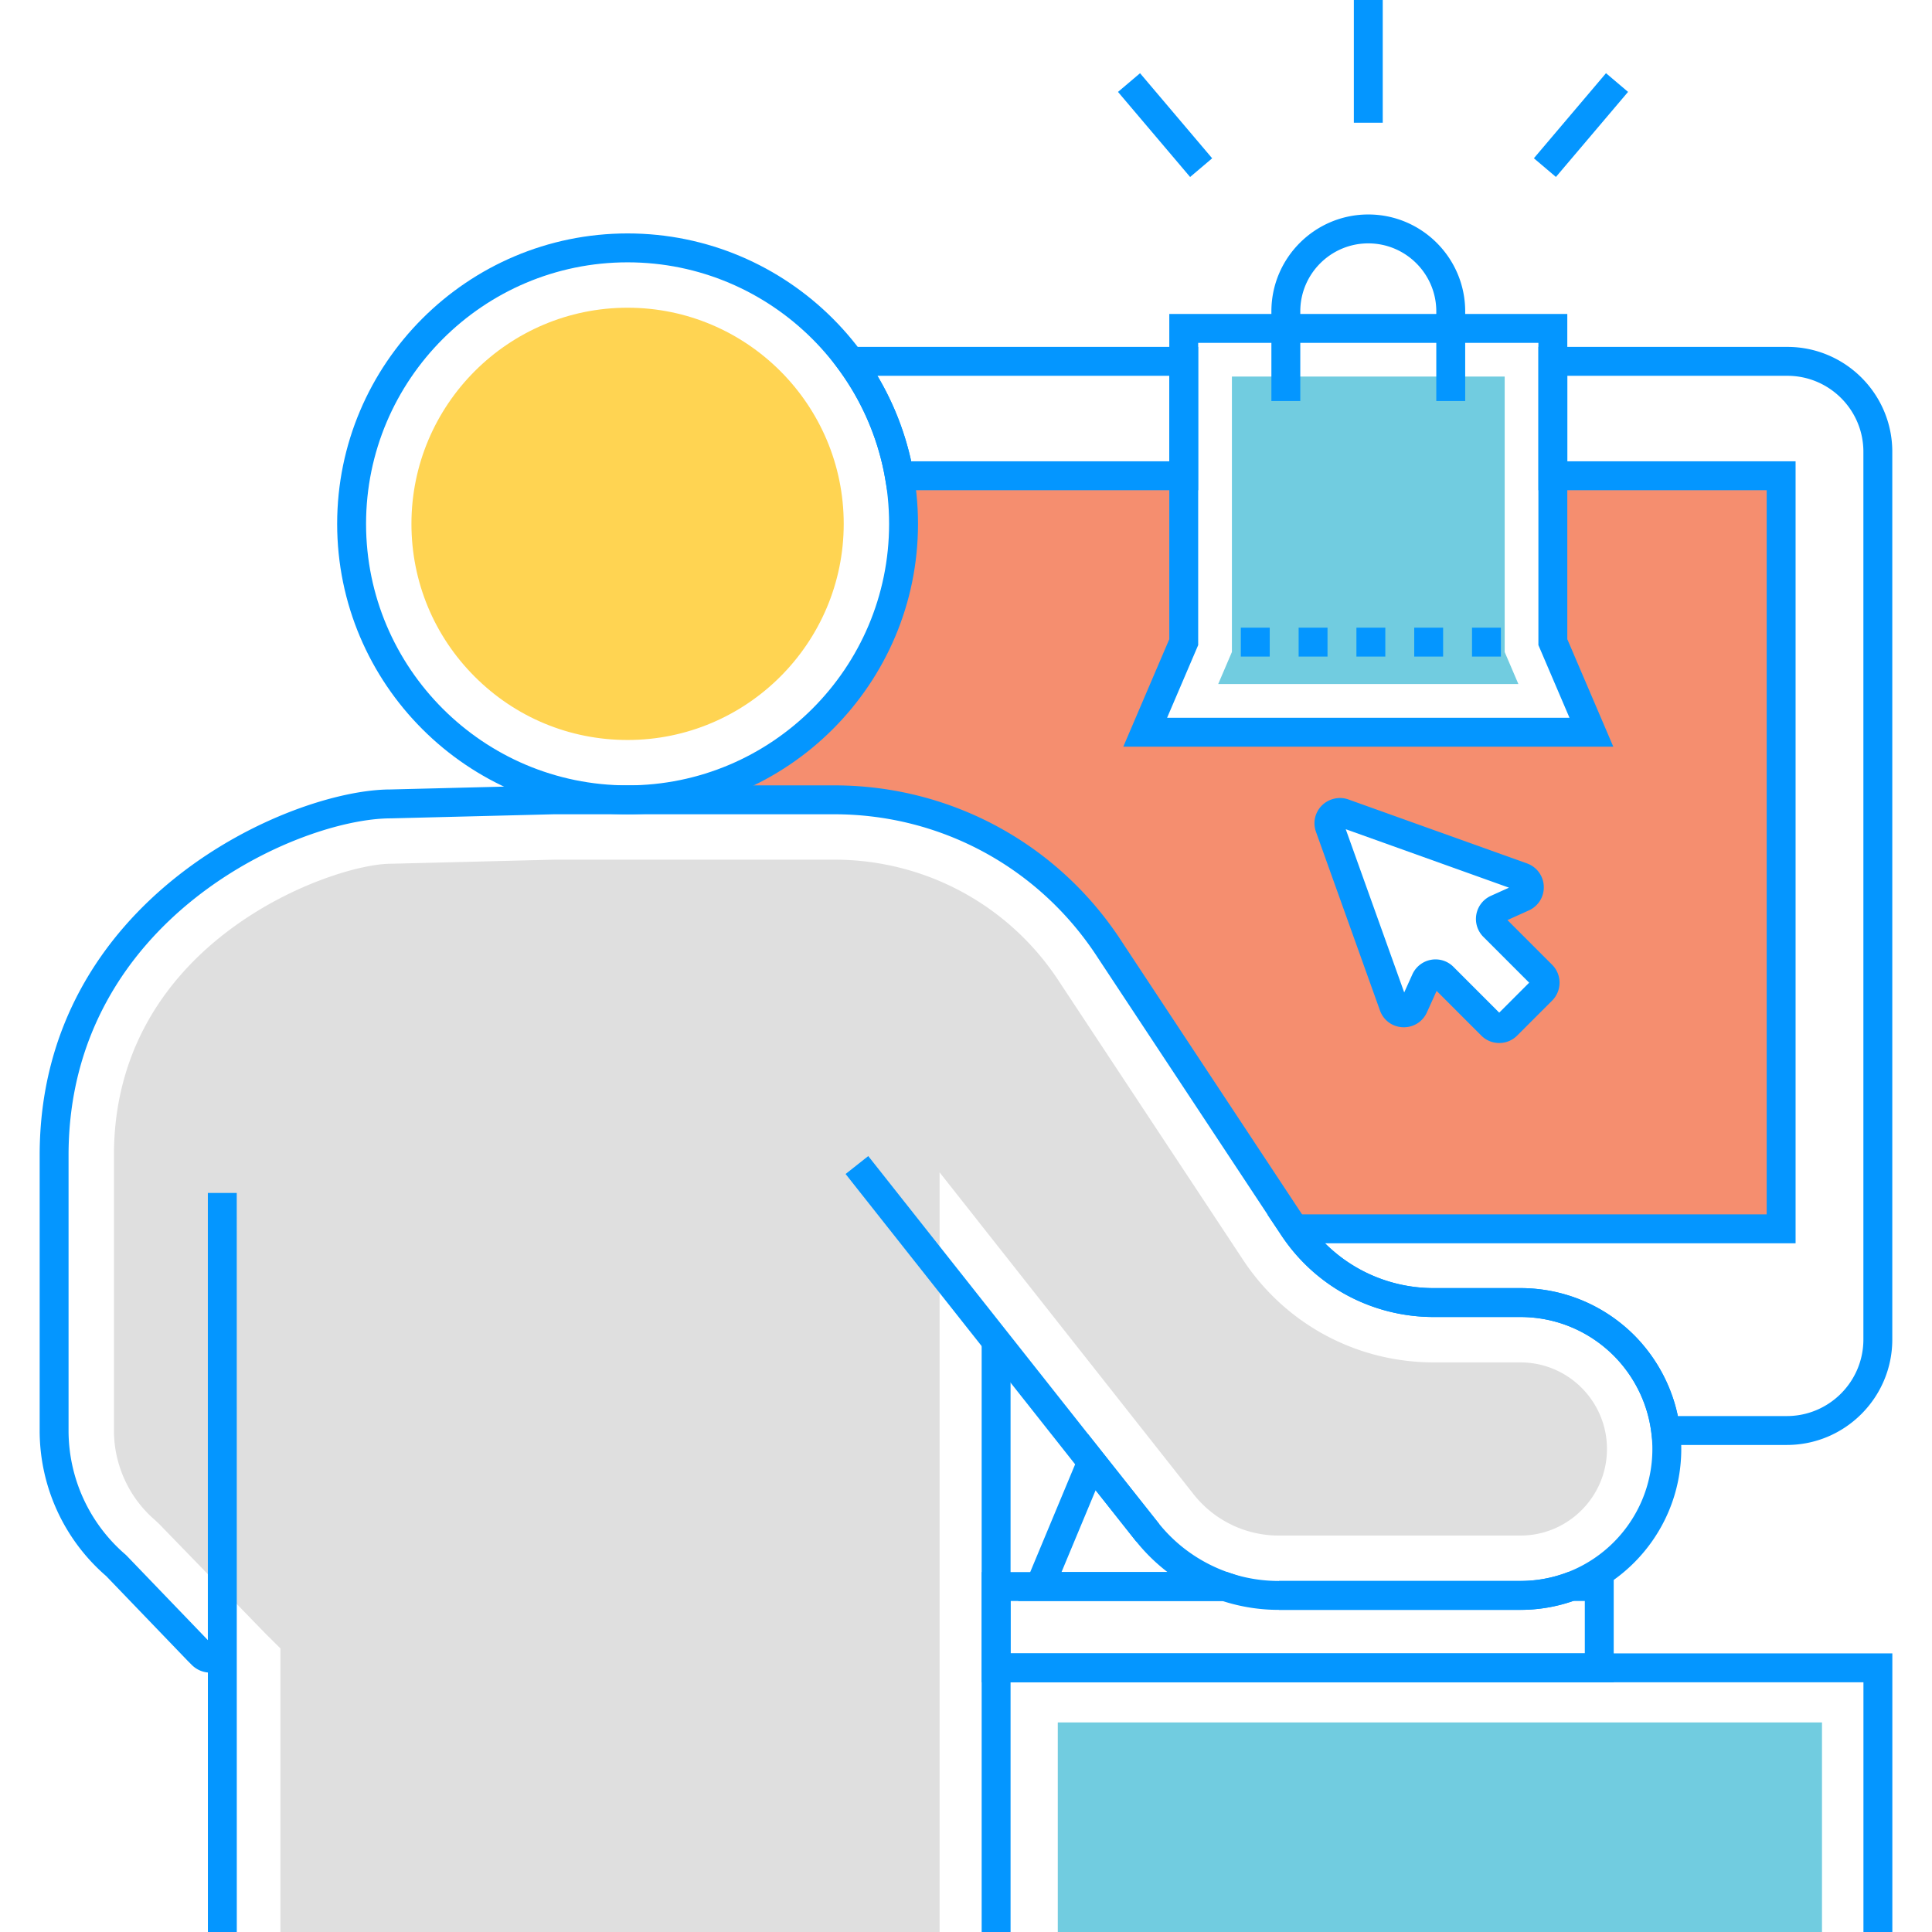 <svg width="100" class="svg-icon" style="width: 1em;height: 1em;vertical-align: middle;fill: currentColor;overflow: hidden;" viewBox="0 0 1024 1024" version="1.1" xmlns="http://www.w3.org/2000/svg"><path d="M805.84 722.098h-45.9c-41.32 0-79.364-20.696-101.818-55.448l-96.424-145.914c-26.34-40.762-71.034-65.098-119.556-65.098h-148.152l-87.032 2.174c-29.83 0-146.562 40.314-146.562 154.452v145.93c0 18.292 8.054 35.71 21.74 47.46l2.206 2.074 56.254 57.99 8.034 7.976V1024h349.372V621.368l134.978 171.066a57.502 57.502 0 0 0 44.912 21.444h127.946c25.304 0 45.888-20.586 45.888-45.89 0.002-25.302-20.582-45.89-45.886-45.89z" fill="#DFDFDF" /><path d="M823.042 252.168v88.174l20.422 47.736H607.026l20.372-47.736v-88.174h-150.766a139.874 139.874 0 0 1 2.298 25.476c0 71.528-51.362 131.008-119.164 143.72v2.552h82.404c59.072 0 114.058 29.97 146.12 79.596l96.494 145.968c0.408 0.614 0.816 1.226 1.328 1.838h257.932V252.168h-121.002z m-5.77 272.738l-18.584 18.584c-2.246 2.246-5.872 2.246-8.168 0l-25.578-25.63c-2.86-2.86-7.71-1.992-9.344 1.684l-6.28 13.888c-2.144 4.698-8.934 4.442-10.67-0.458l-33.952-94.656c-1.634-4.594 2.808-9.036 7.404-7.352l94.656 33.9c4.902 1.736 5.156 8.526 0.46 10.67l-13.888 6.28c-3.676 1.632-4.544 6.484-1.684 9.344l25.63 25.578c2.244 2.298 2.244 5.922-0.002 8.168z" fill="#F58E6F" /><path d="M947.33 183.864h-131.936v75.95h120.988V643.64H671.7l8.062 11.944c17.944 26.588 47.904 42.46 80.138 42.46h45.936c18.642 0 36.232 7.272 49.49 20.428 10.92 11.024 17.98 25.468 19.878 40.674l0.838 6.71h71.014c30.822 0 55.896-25.076 55.896-55.9v-470.52c0.002-30.642-24.954-55.572-55.622-55.572z m40.306 526.094c0 22.376-18.204 40.582-40.58 40.582h-57.772c-3.356-16.05-11.408-31.07-23.124-42.894-16.19-16.07-37.614-24.92-60.324-24.92H759.9c-21.884 0-42.514-8.682-57.596-23.77h249.394v-414.46h-120.988V199.182h116.62c22.228 0 40.306 18.058 40.306 40.256v470.52zM435.694 183.864l8.96 12.192c12.404 16.878 20.856 36.728 24.446 57.408l1.096 6.35h164.864V183.864h-199.366z m184.048 60.634h-136.798a152.794 152.794 0 0 0-17.874-45.316h154.672v45.316zM651.632 833.636c-14.748-5.036-27.656-14.04-37.29-25.994l-37.778-47.652-36.91 88.552h155.644l-43.666-14.906z m-89.002-0.412l18.074-43.36 21.674 27.34a96.514 96.514 0 0 0 16.418 16.02h-56.166z" fill="rgb(4, 150, 255)" /><path d="M831.21 833.224l-1.266 0.462a70.288 70.288 0 0 1-24.116 4.262h-127.952c-9.034 0-17.86-1.45-26.236-4.312l-1.206-0.412h-130.102v58.428h334.972v-58.428h-24.094z m8.774 43.112H535.646v-27.794h112.268a96.352 96.352 0 0 0 29.96 4.724h127.952c9.562 0 18.996-1.588 28.05-4.724h6.108v27.794z" fill="rgb(4, 150, 255)" /><path d="M805.836 682.724H759.94c-27.896 0-53.588-13.988-68.77-37.484l-96.402-145.872c-33.62-52.036-90.678-83.102-152.628-83.102l-148.704 0.002-86.476 2.168c-52.92 0-185.938 57.66-185.938 193.834v145.928a101.932 101.932 0 0 0 35.286 77.178l43.312 45.046 2.01 2.006a13.928 13.928 0 0 0 8.556 4.038L110.194 1024h15.316l-0.03-391.712h-15.316v237.004l-43.068-44.79-0.528-0.504a86.644 86.644 0 0 1-30.23-65.802v-145.928c0-125.416 122.06-178.518 170.812-178.52l86.476-2.168h148.514c56.73 0 108.976 28.448 139.81 76.164l96.402 145.872c17.97 27.816 48.472 44.422 81.59 44.422h45.896c38.57 0 69.952 31.382 69.952 69.952 0 38.568-31.382 69.948-69.952 69.948l-127.938 0.002v15.316l127.938-0.002c47.016 0 85.268-38.25 85.268-85.264-0.002-47.016-38.252-85.266-85.27-85.266z" fill="rgb(4, 150, 255)" /><path d="M448.18 622.244l12.014-9.5 154.088 194.882-12.016 9.5zM332.63 123.722c-84.874 0-153.93 69.052-153.93 153.93s69.054 153.93 153.93 153.93c84.874 0 153.93-69.052 153.93-153.93s-69.056-153.93-153.93-153.93z m0 292.542c-76.434 0-138.612-62.182-138.612-138.612s62.18-138.612 138.612-138.612 138.612 62.182 138.612 138.612-62.178 138.612-138.612 138.612z" fill="rgb(4, 150, 255)" /><path d="M332.632 163.098c-63.168 0-114.558 51.39-114.558 114.556 0 30.596 11.916 59.364 33.554 81.002 21.634 21.636 50.402 33.55 81.004 33.55 63.166 0 114.556-51.388 114.556-114.552 0-63.166-51.39-114.556-114.556-114.556z" fill="#FFD452" /><path d="M520.304 710.766h15.316V1024h-15.316z" fill="rgb(4, 150, 255)" /><path d="M527.988 876.336v15.316h459.674V1024h15.316v-147.664zM830.7 338.774V166.41H619.748v172.364l-24.37 56.968h259.696l-24.374-56.968z m-195.636 3.136V181.726h180.32v160.184l16.474 38.516H618.59l16.474-38.516z" fill="rgb(4, 150, 255)" /><path d="M797.512 345.574v-145.98h-144.576v145.978l-7.266 16.984h159.108z" fill="#71CCE0" /><path d="M657.666 348h15.316v-15.316h-15.316V348z m61.266 0h15.316v-15.316h-15.316V348z m-30.634 0h15.316v-15.316h-15.316V348z m91.9-15.316V348h15.316v-15.316h-15.316zM749.566 348h15.316v-15.316h-15.316V348zM717.566 0h15.316v65.034h-15.316zM812.988 83.88l38.228-45.086 11.686 9.91-38.228 45.086zM592.564 48.716l11.688-9.906 38.222 45.092-11.688 9.906zM822.664 511.348l-23.688-23.69 11.372-5.136c5.016-2.266 8.112-7.282 7.892-12.782s-3.71-10.25-8.89-12.106l-94.668-33.902c-5.63-2.02-12.1 0.062-15.532 4.934-2.542 3.608-3.142 8.07-1.646 12.24l33.904 94.66c1.934 5.41 6.9 8.904 12.654 8.904 5.344 0 10.032-3.026 12.236-7.906l5.136-11.372 23.688 23.69a13.356 13.356 0 0 0 9.498 3.934 13.33 13.33 0 0 0 9.498-3.936l18.542-18.54c5.238-5.234 5.238-13.756 0.004-18.992z m-28.042 25.374l-24.282-24.284a13.328 13.328 0 0 0-9.488-3.938 13.472 13.472 0 0 0-12.256 7.908l-4.338 9.61-30.988-86.52 86.52 30.984-9.608 4.34a13.438 13.438 0 0 0-7.688 9.83 13.42 13.42 0 0 0 3.72 11.908l24.282 24.284-15.874 15.878zM725.224 113.676c-28.32 0-51.36 23.04-51.36 51.36v47.508h15.316V165.036c0-19.874 16.17-36.044 36.042-36.044s36.044 16.17 36.044 36.044v47.508h15.316V165.036c0.002-28.32-23.038-51.36-51.358-51.36z" fill="rgb(4, 150, 255)" /><path d="M560.65 912.928h405.04v111.07h-405.04z" fill="#71CCE0" /></svg>